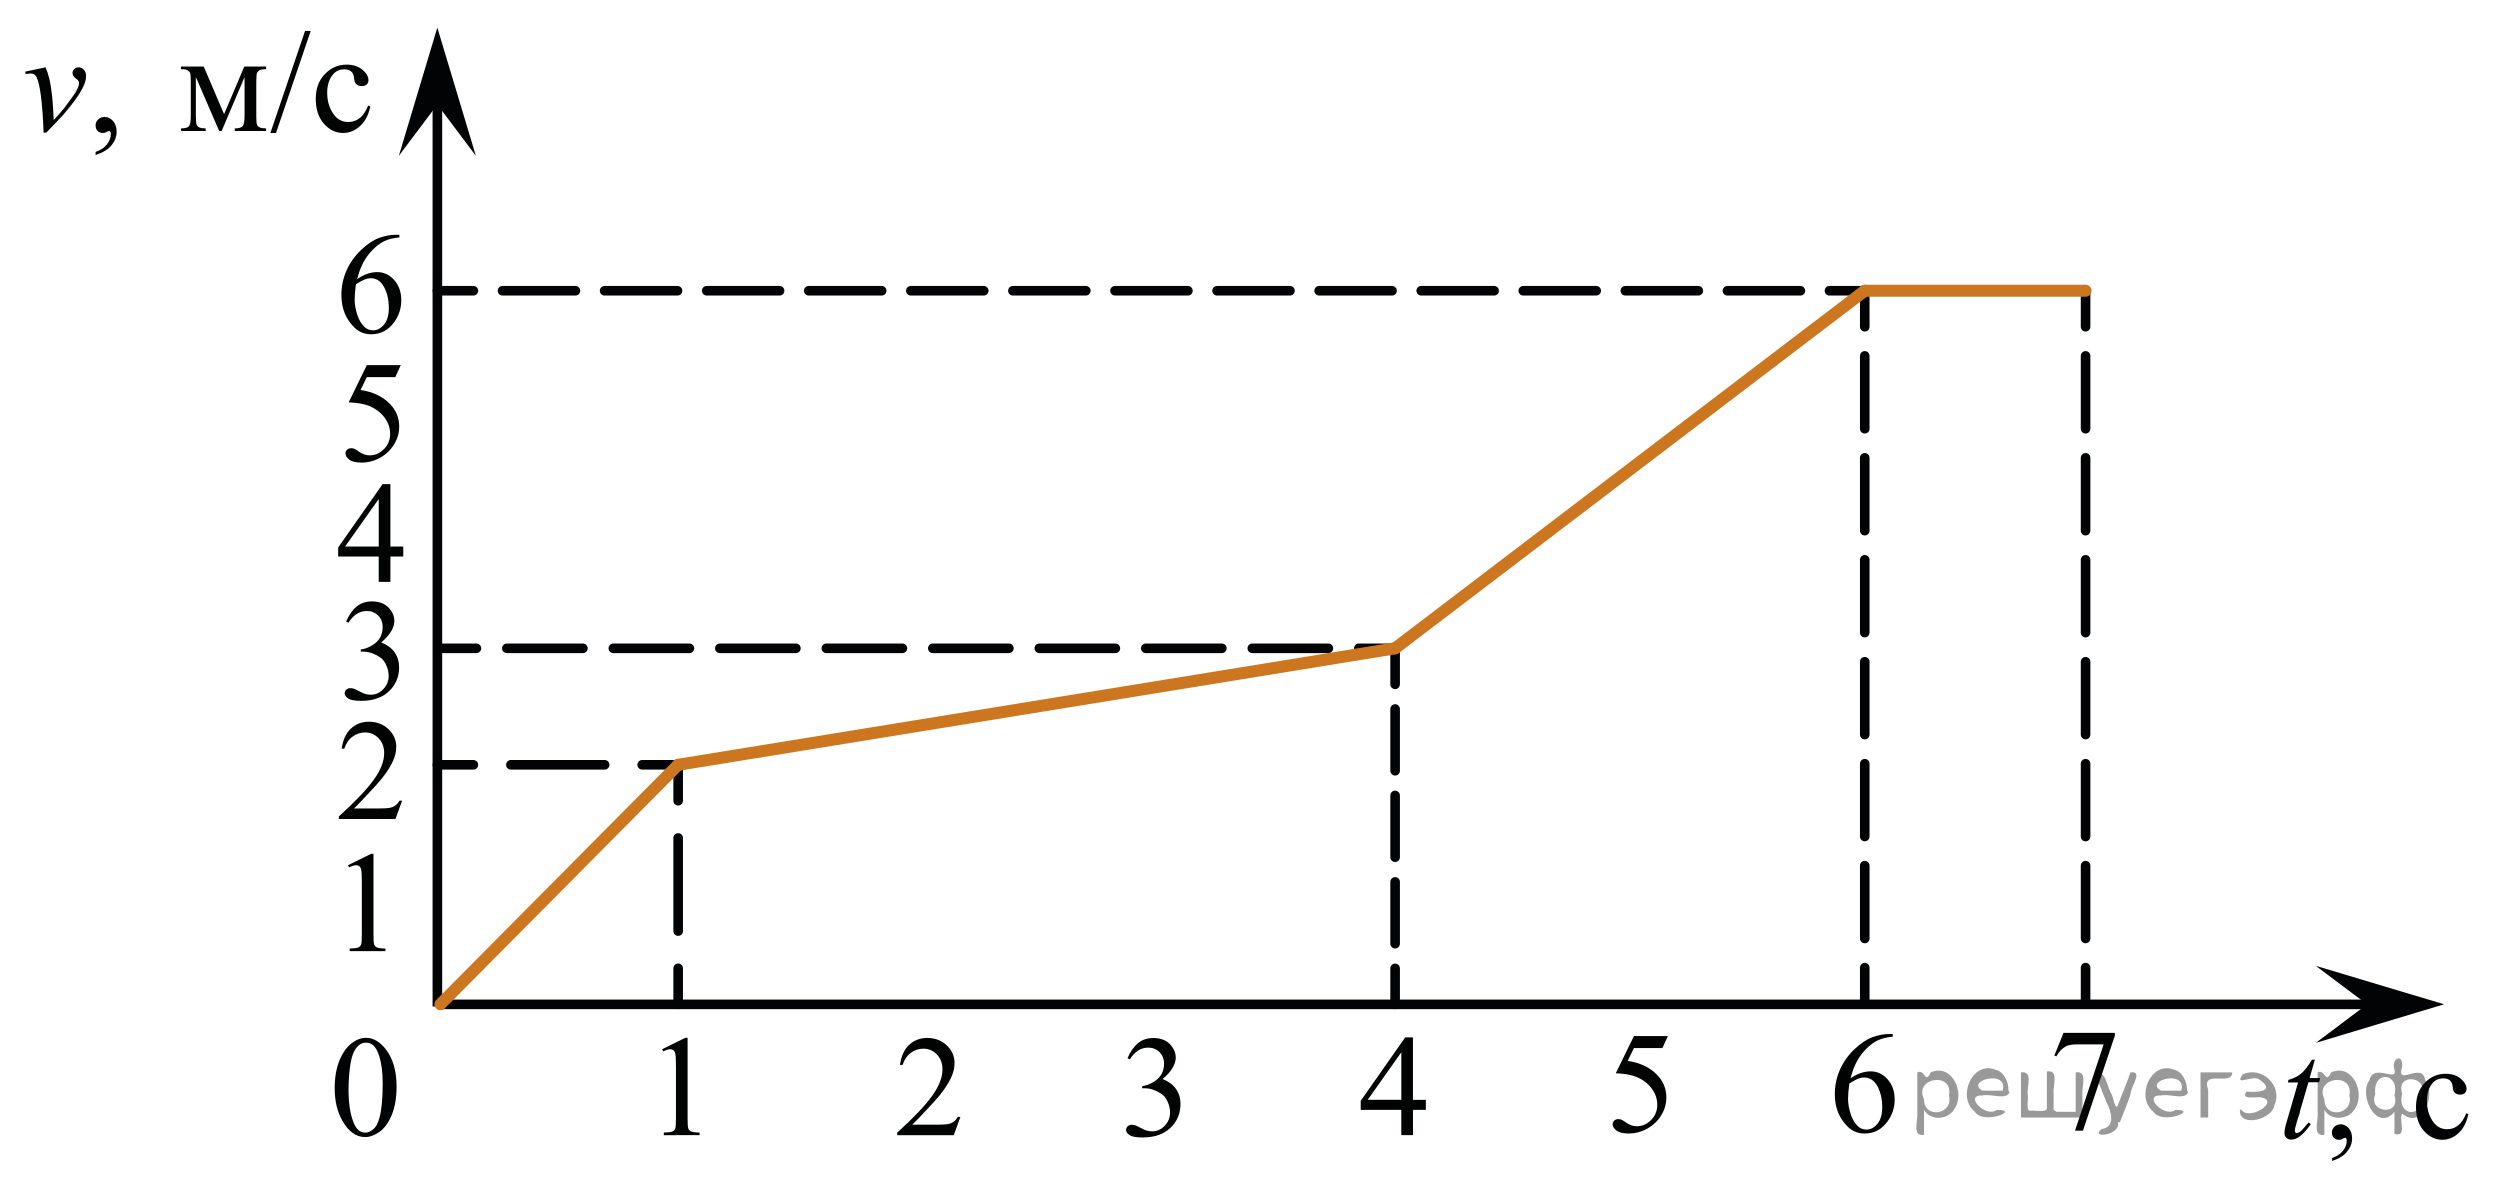 <?xml version="1.0" encoding="utf-8"?>
<!-- Generator: Adobe Illustrator 27.2.0, SVG Export Plug-In . SVG Version: 6.00 Build 0)  -->
<svg version="1.1" id="Слой_1" xmlns="http://www.w3.org/2000/svg" xmlns:xlink="http://www.w3.org/1999/xlink" x="0px" y="0px"
	 width="260.393px" height="123.778px" viewBox="0 0 260.393 123.778" enable-background="new 0 0 260.393 123.778"
	 xml:space="preserve">
<g>
	<g>
		<g>
			<g>
				<g>
					<g>
						<g>
							<g>
								<g>
									<g>
										<g>
											<g>
												<g>
													<g>
														<g>
															<g>
																<g>
																	<g>
																		<g>
																			<g>
																				<g>
																					<g>
																						<g>
																							<g>
																								<defs>
																									<rect id="SVGID_1_" x="32.06" y="104.6" width="12.303" height="17.771"/>
																								</defs>
																								<clipPath id="SVGID_00000082327748272798577380000009612965605097083526_">
																									<use xlink:href="#SVGID_1_"  overflow="visible"/>
																								</clipPath>
																								<g clip-path="url(#SVGID_00000082327748272798577380000009612965605097083526_)">
																									<path fill="#020304" d="M34.86,113.344c0-1.145,0.173-2.113,0.516-2.938
																										c0.346-0.814,0.799-1.439,1.367-1.83c0.438-0.314,0.896-0.48,1.363-0.48c0.766,0,1.449,0.396,2.057,1.168
																										c0.762,0.963,1.143,2.271,1.143,3.918c0,1.148-0.168,2.146-0.5,2.939
																										c-0.332,0.813-0.758,1.395-1.272,1.768c-0.517,0.354-1.015,0.545-1.493,0.545
																										c-0.947,0-1.736-0.563-2.371-1.688C35.128,115.808,34.86,114.675,34.86,113.344z M36.302,113.522
																										c0,1.369,0.17,2.49,0.508,3.355c0.278,0.729,0.69,1.096,1.25,1.096c0.265,0,0.537-0.119,0.815-0.354
																										c0.283-0.229,0.5-0.633,0.646-1.188c0.228-0.844,0.34-2.023,0.34-3.563c0-1.146-0.117-2.082-0.354-2.844
																										c-0.177-0.563-0.401-0.971-0.685-1.195c-0.201-0.15-0.44-0.23-0.729-0.23
																										c-0.334,0-0.629,0.146-0.893,0.438c-0.354,0.396-0.592,1.043-0.721,1.916
																										C36.364,111.82,36.302,112.68,36.302,113.522z"/>
																								</g>
																							</g>
																						</g>
																					</g>
																				</g>
																			</g>
																		</g>
																	</g>
																</g>
															</g>
														</g>
													</g>
												</g>
											</g>
										</g>
									</g>
								</g>
							</g>
						</g>
					</g>
				</g>
			</g>
		</g>
	</g>
</g>
<path fill="none" stroke="#CC761F" stroke-width="1.25" stroke-linecap="round" stroke-linejoin="round" stroke-miterlimit="10" d="
	M99.463,104.704"/>
<line fill="none" stroke="#020304" stroke-miterlimit="10" x1="45.873" y1="104.612" x2="247.884" y2="104.612"/>
<path fill="none" stroke="#ADAAAA" stroke-width="0.75" stroke-miterlimit="10" d="M45.554,104.704"/>
<path fill="none" stroke="#ADAAAA" stroke-width="0.75" stroke-miterlimit="10" d="M190.888,122.677"/>
<path fill="none" stroke="#ADAAAA" stroke-width="0.75" stroke-miterlimit="10" d="M47.304,122.677"/>
<polygon fill="#020304" points="45.552,10.89 41.541,16.236 45.55,2.874 49.567,16.235 "/>
<line fill="none" stroke="#020304" stroke-miterlimit="10" x1="45.556" y1="104.832" x2="45.556" y2="6.484"/>
<path fill="none" stroke="#CC761F" stroke-width="1.25" stroke-linecap="round" stroke-linejoin="round" stroke-miterlimit="10" d="
	M106.923,86.665"/>
<polygon fill="#020304" points="246.549,104.608 241.199,100.597 254.569,104.603 241.205,108.624 "/>
<g>
	<g>
		<g>
			<g>
				<g>
					<g>
						<g>
							<g>
								<g>
									<g>
										<g>
											<g>
												<g>
													<g>
														<g>
															<g>
																<g>
																	<g>
																		<g>
																			<g>
																				<g>
																					<g>
																						<g>
																							<g>
																								<g>
																									<defs>
																										
																											<rect id="SVGID_00000000213591694309004610000000951348979950068146_" x="235.375" y="106.671" width="25.018" height="17.107"/>
																									</defs>
																									<clipPath id="SVGID_00000043457255583126578350000006629221171416387475_">
																										<use xlink:href="#SVGID_00000000213591694309004610000000951348979950068146_"  overflow="visible"/>
																									</clipPath>
																									<g clip-path="url(#SVGID_00000043457255583126578350000006629221171416387475_)">
																										<path fill="#020304" d="M242.902,120.925v-0.313c0.479-0.16,0.854-0.41,1.133-0.746
																											c0.271-0.336,0.396-0.688,0.396-1.063c0-0.101-0.021-0.166-0.063-0.229
																											c-0.031-0.043-0.064-0.063-0.105-0.063c-0.059,0-0.164,0.047-0.338,0.146
																											c-0.086,0.041-0.184,0.063-0.27,0.063c-0.23,0-0.416-0.063-0.563-0.207
																											c-0.145-0.137-0.207-0.323-0.207-0.563c0-0.229,0.102-0.438,0.271-0.604
																											c0.182-0.162,0.396-0.241,0.646-0.241c0.313,0,0.59,0.14,0.832,0.398
																											c0.236,0.271,0.354,0.631,0.354,1.078c0,0.479-0.17,0.938-0.512,1.354
																											C244.168,120.353,243.639,120.68,242.902,120.925z"/>
																									</g>
																								</g>
																							</g>
																						</g>
																					</g>
																				</g>
																			</g>
																		</g>
																	</g>
																</g>
															</g>
														</g>
													</g>
												</g>
											</g>
										</g>
									</g>
								</g>
							</g>
						</g>
					</g>
				</g>
			</g>
		</g>
		<g>
			<g>
				<g>
					<g>
						<g>
							<g>
								<g>
									<g>
										<g>
											<g>
												<g>
													<g>
														<g>
															<g>
																<g>
																	<g>
																		<g>
																			<g>
																				<g>
																					<g>
																						<g>
																							<g>
																								<g>
																									<defs>
																										
																											<rect id="SVGID_00000122687550681830803790000002810095845103127474_" x="235.375" y="106.671" width="25.018" height="17.107"/>
																									</defs>
																									<clipPath id="SVGID_00000052096712443959052520000014435104151066298760_">
																										<use xlink:href="#SVGID_00000122687550681830803790000002810095845103127474_"  overflow="visible"/>
																									</clipPath>
																									<g clip-path="url(#SVGID_00000052096712443959052520000014435104151066298760_)">
																										<path fill="#020304" d="M257.094,116.052c-0.18,0.854-0.521,1.51-1.025,1.977
																											c-0.508,0.459-1.064,0.688-1.688,0.688c-0.73,0-1.367-0.313-1.924-0.938
																											c-0.547-0.615-0.814-1.438-0.814-2.502c0-1.021,0.314-1.853,0.904-2.479
																											c0.604-0.643,1.332-0.957,2.188-0.957c0.645,0,1.158,0.17,1.564,0.51
																											c0.406,0.346,0.609,0.688,0.609,1.059c0,0.184-0.064,0.316-0.176,0.438
																											c-0.113,0.104-0.27,0.166-0.479,0.166c-0.279,0-0.488-0.088-0.635-0.271
																											c-0.08-0.104-0.139-0.287-0.154-0.563c-0.02-0.278-0.123-0.49-0.285-0.646
																											c-0.166-0.146-0.395-0.213-0.688-0.213c-0.475,0-0.854,0.176-1.146,0.521
																											c-0.381,0.463-0.564,1.063-0.564,1.832c0,0.771,0.188,1.453,0.563,2.047
																											c0.379,0.596,0.896,0.896,1.537,0.896c0.461,0,0.877-0.156,1.24-0.479
																											c0.264-0.219,0.516-0.604,0.762-1.188L257.094,116.052z"/>
																									</g>
																								</g>
																							</g>
																						</g>
																					</g>
																				</g>
																			</g>
																		</g>
																	</g>
																</g>
															</g>
														</g>
													</g>
												</g>
											</g>
										</g>
									</g>
								</g>
							</g>
						</g>
					</g>
				</g>
			</g>
		</g>
		<g>
			<g>
				<g>
					<g>
						<g>
							<g>
								<g>
									<g>
										<g>
											<g>
												<g>
													<g>
														<g>
															<g>
																<g>
																	<g>
																		<g>
																			<g>
																				<g>
																					<g>
																						<g>
																							<g>
																								<g>
																									<defs>
																										
																											<rect id="SVGID_00000005232368784122541180000007465854703476375686_" x="235.375" y="106.671" width="25.018" height="17.107"/>
																									</defs>
																									<clipPath id="SVGID_00000051348719471296820210000007117161064768475555_">
																										<use xlink:href="#SVGID_00000005232368784122541180000007465854703476375686_"  overflow="visible"/>
																									</clipPath>
																									<g clip-path="url(#SVGID_00000051348719471296820210000007117161064768475555_)">
																										<path fill="#020304" d="M241.117,110.362l-0.557,1.924h1.104l-0.119,0.439h-1.105l-1.219,4.178
																											c-0.137,0.438-0.197,0.729-0.197,0.863c0,0.08,0.021,0.146,0.064,0.188
																											c0.029,0.055,0.082,0.063,0.135,0.063c0.119,0,0.271-0.082,0.475-0.248
																											c0.107-0.094,0.359-0.385,0.756-0.86l0.229,0.184c-0.438,0.631-0.85,1.07-1.229,1.336
																											c-0.268,0.176-0.521,0.271-0.803,0.271c-0.203,0-0.379-0.063-0.51-0.188
																											c-0.137-0.136-0.197-0.298-0.197-0.5c0-0.254,0.072-0.646,0.23-1.166l1.188-4.099h-1.066l0.066-0.271
																											c0.521-0.146,0.943-0.354,1.297-0.637c0.348-0.273,0.729-0.771,1.146-1.467h0.313v-0.01H241.117
																											L241.117,110.362L241.117,110.362z"/>
																									</g>
																								</g>
																							</g>
																						</g>
																					</g>
																				</g>
																			</g>
																		</g>
																	</g>
																</g>
															</g>
														</g>
													</g>
												</g>
											</g>
										</g>
									</g>
								</g>
							</g>
						</g>
					</g>
				</g>
			</g>
		</g>
	</g>
</g>
<g>
	<g>
		<g>
			<defs>
				<rect id="SVGID_00000147934956557004558150000009366387480077965216_" y="0.041" width="42.413" height="19.07"/>
			</defs>
			<clipPath id="SVGID_00000137098324809343689780000002972810453546545072_">
				<use xlink:href="#SVGID_00000147934956557004558150000009366387480077965216_"  overflow="visible"/>
			</clipPath>
		</g>
	</g>
	<g>
		<g>
			<defs>
				<rect id="SVGID_00000028319296279088943410000002038091255494694571_" x="0.026" width="42.47" height="19.111"/>
			</defs>
			<clipPath id="SVGID_00000173853696006027909980000015075870870217119394_">
				<use xlink:href="#SVGID_00000028319296279088943410000002038091255494694571_"  overflow="visible"/>
			</clipPath>
			<g clip-path="url(#SVGID_00000173853696006027909980000015075870870217119394_)">
				<path fill="#010202" d="M9.957,16.146v-0.323c0.505-0.166,0.896-0.424,1.174-0.773c0.276-0.35,0.415-0.72,0.415-1.11
					c0-0.094-0.021-0.172-0.065-0.235c-0.035-0.044-0.069-0.065-0.104-0.065c-0.054,0-0.172,0.049-0.354,0.146
					c-0.088,0.044-0.181,0.065-0.279,0.065c-0.24,0-0.432-0.07-0.574-0.212s-0.213-0.338-0.213-0.587
					c0-0.239,0.092-0.444,0.275-0.616c0.185-0.171,0.409-0.256,0.674-0.256c0.323,0,0.611,0.141,0.864,0.421
					c0.253,0.281,0.379,0.654,0.379,1.118c0,0.504-0.175,0.972-0.525,1.404C11.272,15.555,10.717,15.896,9.957,16.146z"/>
			</g>
		</g>
		<g>
			<defs>
				<rect id="SVGID_00000007417401192688761760000015252157291853972640_" x="0.026" width="42.47" height="19.111"/>
			</defs>
			<clipPath id="SVGID_00000124876294629929076150000002048505617011187354_">
				<use xlink:href="#SVGID_00000007417401192688761760000015252157291853972640_"  overflow="visible"/>
			</clipPath>
			<g clip-path="url(#SVGID_00000124876294629929076150000002048505617011187354_)">
				<path fill="#010202" d="M23.34,11.893l2.104-4.964h2.273v0.278c-0.333,0-0.556,0.033-0.666,0.1
					c-0.11,0.065-0.197,0.147-0.261,0.245s-0.096,0.416-0.096,0.953v3.563c0,0.465,0.023,0.764,0.07,0.898
					c0.046,0.134,0.142,0.235,0.286,0.304s0.367,0.103,0.666,0.103v0.271h-3.26v-0.271c0.402,0,0.672-0.074,0.81-0.224
					c0.138-0.148,0.206-0.509,0.206-1.081v-4.04l-2.384,5.616H22.83l-2.429-5.616v4.04c0,0.465,0.025,0.764,0.074,0.898
					s0.145,0.235,0.287,0.304c0.142,0.068,0.362,0.103,0.662,0.103v0.271h-2.575v-0.271c0.437,0,0.716-0.079,0.839-0.238
					c0.122-0.158,0.184-0.514,0.184-1.066V8.505c0-0.522-0.027-0.832-0.081-0.928c-0.054-0.095-0.138-0.181-0.25-0.256
					c-0.113-0.076-0.344-0.114-0.691-0.114V6.929h2.369L23.34,11.893z"/>
				<path fill="#010202" d="M32.363,3.219L28.75,13.85h-0.588l3.612-10.631C31.774,3.219,32.363,3.219,32.363,3.219z"/>
				<path fill="#010202" d="M38.567,11.093c-0.181,0.885-0.537,1.565-1.066,2.042c-0.53,0.477-1.116,0.715-1.759,0.715
					c-0.766,0-1.433-0.319-2.001-0.96c-0.569-0.641-0.854-1.506-0.854-2.596c0-1.056,0.315-1.914,0.946-2.573
					c0.63-0.66,1.387-0.99,2.27-0.99c0.662,0,1.207,0.175,1.634,0.524s0.641,0.713,0.641,1.089c0,0.186-0.061,0.336-0.181,0.451
					c-0.12,0.114-0.288,0.172-0.504,0.172c-0.29,0-0.508-0.093-0.655-0.278c-0.083-0.103-0.139-0.298-0.165-0.587
					c-0.027-0.288-0.127-0.508-0.299-0.66c-0.171-0.146-0.409-0.22-0.713-0.22c-0.491,0-0.886,0.181-1.186,0.543
					c-0.396,0.479-0.596,1.112-0.596,1.898c0,0.802,0.197,1.51,0.593,2.123c0.395,0.613,0.928,0.92,1.601,0.92
					c0.48,0,0.912-0.163,1.295-0.491c0.27-0.225,0.532-0.633,0.787-1.225L38.567,11.093z"/>
			</g>
		</g>
		<g>
			<defs>
				<rect id="SVGID_00000071533798214359417260000000760337659354159498_" x="0.026" width="42.47" height="19.111"/>
			</defs>
			<clipPath id="SVGID_00000114776075614975035440000002404250216810079629_">
				<use xlink:href="#SVGID_00000071533798214359417260000000760337659354159498_"  overflow="visible"/>
			</clipPath>
			<g clip-path="url(#SVGID_00000114776075614975035440000002404250216810079629_)">
				<path fill="#010202" d="M2.622,7.464l2.126-0.455C4.9,7.371,5.022,7.74,5.116,8.116c0.133,0.553,0.24,1.208,0.323,1.965
					c0.04,0.382,0.094,1.188,0.162,2.42c0.613-0.675,0.979-1.093,1.097-1.254c0.647-0.875,1.021-1.388,1.118-1.54
					c0.162-0.259,0.275-0.486,0.339-0.682c0.054-0.146,0.081-0.286,0.081-0.418c0-0.127-0.114-0.273-0.343-0.439
					C7.666,8.002,7.552,7.815,7.552,7.61c0-0.156,0.063-0.296,0.188-0.418s0.273-0.184,0.445-0.184c0.206,0,0.388,0.085,0.545,0.253
					c0.156,0.17,0.235,0.379,0.235,0.628c0,0.25-0.04,0.489-0.118,0.719C8.719,8.98,8.482,9.433,8.133,9.968
					c-0.348,0.535-0.91,1.253-1.685,2.152c-0.099,0.112-0.643,0.679-1.634,1.7H4.542c-0.117-3.094-0.363-5.024-0.735-5.792
					C3.684,7.779,3.48,7.654,3.195,7.654c-0.122,0-0.297,0.022-0.522,0.066L2.622,7.464z"/>
			</g>
		</g>
	</g>
</g>
<g>
	<g>
		
			<line fill="none" stroke="#020304" stroke-linecap="round" stroke-linejoin="round" x1="45.554" y1="30.284" x2="49.304" y2="30.284"/>
		
			<line fill="none" stroke="#020304" stroke-linecap="round" stroke-linejoin="round" stroke-dasharray="7.594,3.038" x1="52.342" y1="30.284" x2="189.032" y2="30.284"/>
		
			<line fill="none" stroke="#020304" stroke-linecap="round" stroke-linejoin="round" x1="190.551" y1="30.284" x2="194.301" y2="30.284"/>
	</g>
</g>
<g>
	<g>
		
			<line fill="none" stroke="#020304" stroke-linecap="round" stroke-linejoin="round" x1="45.554" y1="79.659" x2="49.304" y2="79.659"/>
		
			<line fill="none" stroke="#020304" stroke-linecap="round" stroke-linejoin="round" stroke-dasharray="9.767,3.907" x1="53.211" y1="79.659" x2="64.932" y2="79.659"/>
		
			<line fill="none" stroke="#020304" stroke-linecap="round" stroke-linejoin="round" x1="66.885" y1="79.659" x2="70.635" y2="79.659"/>
	</g>
</g>
<g>
	<g>
		
			<line fill="none" stroke="#020304" stroke-linecap="round" stroke-linejoin="round" x1="70.635" y1="104.606" x2="70.635" y2="100.856"/>
		
			<line fill="none" stroke="#020304" stroke-linecap="round" stroke-linejoin="round" stroke-dasharray="9.696,3.878" x1="70.635" y1="96.978" x2="70.635" y2="85.341"/>
		
			<line fill="none" stroke="#020304" stroke-linecap="round" stroke-linejoin="round" x1="70.635" y1="83.403" x2="70.635" y2="79.653"/>
	</g>
</g>
<g>
	<g>
		
			<line fill="none" stroke="#020304" stroke-linecap="round" stroke-linejoin="round" x1="145.311" y1="104.612" x2="145.311" y2="100.862"/>
		
			<line fill="none" stroke="#020304" stroke-linecap="round" stroke-linejoin="round" stroke-dasharray="6.432,2.573" x1="145.311" y1="98.29" x2="145.311" y2="72.562"/>
		
			<line fill="none" stroke="#020304" stroke-linecap="round" stroke-linejoin="round" x1="145.311" y1="71.276" x2="145.311" y2="67.526"/>
	</g>
</g>
<g>
	<g>
		
			<line fill="none" stroke="#020304" stroke-linecap="round" stroke-linejoin="round" x1="194.227" y1="104.534" x2="194.227" y2="100.784"/>
		
			<line fill="none" stroke="#020304" stroke-linecap="round" stroke-linejoin="round" stroke-dasharray="7.585,3.034" x1="194.227" y1="97.749" x2="194.227" y2="35.55"/>
		
			<line fill="none" stroke="#020304" stroke-linecap="round" stroke-linejoin="round" x1="194.227" y1="34.033" x2="194.227" y2="30.284"/>
	</g>
</g>
<line fill="none" stroke="#CC761F" stroke-width="1.25" stroke-linecap="round" stroke-linejoin="round" stroke-miterlimit="10" x1="45.873" y1="104.6" x2="70.635" y2="79.659"/>
<g>
	<g>
		<g>
			<g>
				<g>
					<g>
						<g>
							<g>
								<g>
									<g>
										<defs>
											
												<rect id="SVGID_00000079460385221509123730000002973301260707822502_" x="138.971" y="104.534" width="12.33" height="16.438"/>
										</defs>
										<clipPath id="SVGID_00000026147895253852058440000012879874944885573812_">
											<use xlink:href="#SVGID_00000079460385221509123730000002973301260707822502_"  overflow="visible"/>
										</clipPath>
										<g clip-path="url(#SVGID_00000026147895253852058440000012879874944885573812_)">
											<path fill="#010202" d="M148.512,114.555v1.043h-1.34v2.637h-1.217v-2.637h-4.227v-0.939l4.629-6.604h0.813v6.504
												L148.512,114.555L148.512,114.555z M145.957,114.555v-4.953l-3.502,4.953H145.957z"/>
										</g>
									</g>
								</g>
							</g>
						</g>
					</g>
				</g>
			</g>
		</g>
	</g>
</g>
<g>
	<g>
		<g>
			<g>
				<g>
					<g>
						<g>
							<g>
								<g>
									<g>
										<g>
											<defs>
												
													<rect id="SVGID_00000039127410068020491540000000472052698542596508_" x="90.612" y="104.602" width="12.33" height="16.37"/>
											</defs>
											<clipPath id="SVGID_00000181806183701504346880000014545701709959781264_">
												<use xlink:href="#SVGID_00000039127410068020491540000000472052698542596508_"  overflow="visible"/>
											</clipPath>
											<g clip-path="url(#SVGID_00000181806183701504346880000014545701709959781264_)">
												<path fill="#010202" d="M100.034,116.334l-0.695,1.908H93.45v-0.271c1.73-1.571,2.949-2.854,3.656-3.854
													c0.707-0.992,1.059-1.904,1.059-2.729c0-0.633-0.189-1.146-0.58-1.557c-0.389-0.403-0.852-0.605-1.391-0.605
													c-0.49,0-0.932,0.146-1.32,0.434c-0.391,0.282-0.68,0.702-0.863,1.258H93.74c0.123-0.902,0.439-1.604,0.945-2.08
													c0.508-0.481,1.143-0.729,1.898-0.729c0.813,0,1.486,0.265,2.027,0.772c0.543,0.521,0.813,1.133,0.813,1.832
													c0,0.505-0.115,1.011-0.354,1.514c-0.363,0.791-0.951,1.629-1.766,2.516c-1.225,1.328-1.984,2.133-2.289,2.401h2.604
													c0.529,0,0.9-0.021,1.113-0.063c0.215-0.036,0.406-0.116,0.578-0.234c0.172-0.117,0.322-0.287,0.449-0.511
													L100.034,116.334L100.034,116.334z"/>
											</g>
										</g>
									</g>
								</g>
							</g>
						</g>
					</g>
				</g>
			</g>
		</g>
	</g>
</g>
<g>
	<g>
		<g>
			<g>
				<g>
					<g>
						<g>
							<g>
								<g>
									<g>
										<defs>
											
												<rect id="SVGID_00000069395909981265651010000007202161957157762712_" x="66.374" y="104.6" width="9.521" height="16.373"/>
										</defs>
										<clipPath id="SVGID_00000055671198198270406440000011260965666051332001_">
											<use xlink:href="#SVGID_00000069395909981265651010000007202161957157762712_"  overflow="visible"/>
										</clipPath>
										<g clip-path="url(#SVGID_00000055671198198270406440000011260965666051332001_)">
											<path fill="#010202" d="M68.972,109.279l2.404-1.184h0.242v8.395c0,0.559,0.021,0.9,0.068,1.041
												c0.047,0.137,0.143,0.238,0.289,0.313c0.146,0.07,0.438,0.111,0.891,0.121v0.271H69.14v-0.271
												c0.469-0.01,0.771-0.049,0.9-0.117c0.143-0.07,0.232-0.166,0.285-0.285c0.055-0.119,0.08-0.479,0.08-1.068v-5.363
												c0-0.729-0.021-1.188-0.072-1.396c-0.031-0.152-0.098-0.271-0.189-0.344c-0.09-0.074-0.195-0.109-0.322-0.109
												c-0.182,0-0.434,0.076-0.752,0.229L68.972,109.279z"/>
										</g>
									</g>
								</g>
							</g>
						</g>
					</g>
				</g>
			</g>
		</g>
	</g>
</g>
<g>
	<g>
		<defs>
			<rect id="SVGID_00000013150622646166798040000004279258106925290400_" x="114.612" y="104.602" width="12.33" height="17.81"/>
		</defs>
		<clipPath id="SVGID_00000165952657990232206670000001394016814393522874_">
			<use xlink:href="#SVGID_00000013150622646166798040000004279258106925290400_"  overflow="visible"/>
		</clipPath>
		<g clip-path="url(#SVGID_00000165952657990232206670000001394016814393522874_)">
			<g enable-background="new    ">
				<path fill="#010202" d="M117.438,110.222c0.284-0.673,0.644-1.191,1.078-1.557s0.976-0.548,1.622-0.548
					c0.8,0,1.413,0.26,1.84,0.779c0.324,0.388,0.486,0.803,0.486,1.244c0,0.726-0.457,1.477-1.369,2.251
					c0.613,0.241,1.076,0.584,1.391,1.03s0.471,0.972,0.471,1.575c0,0.863-0.274,1.611-0.824,2.244
					c-0.716,0.824-1.754,1.236-3.112,1.236c-0.672,0-1.13-0.084-1.372-0.25c-0.243-0.167-0.364-0.346-0.364-0.537
					c0-0.143,0.058-0.268,0.173-0.376c0.115-0.107,0.254-0.161,0.416-0.161c0.122,0,0.248,0.02,0.375,0.059
					c0.084,0.024,0.272,0.114,0.566,0.269c0.295,0.154,0.498,0.246,0.611,0.275c0.182,0.055,0.375,0.081,0.581,0.081
					c0.5,0,0.936-0.193,1.306-0.581c0.371-0.388,0.556-0.846,0.556-1.376c0-0.388-0.085-0.766-0.257-1.133
					c-0.128-0.275-0.268-0.483-0.42-0.626c-0.211-0.196-0.5-0.374-0.868-0.533s-0.743-0.239-1.126-0.239h-0.235v-0.221
					c0.388-0.049,0.776-0.188,1.166-0.42c0.39-0.23,0.673-0.508,0.851-0.831c0.176-0.324,0.264-0.68,0.264-1.067
					c0-0.505-0.158-0.913-0.475-1.225s-0.709-0.468-1.18-0.468c-0.762,0-1.396,0.407-1.906,1.222L117.438,110.222z"/>
			</g>
		</g>
	</g>
</g>
<g>
	<g>
		<defs>
			<rect id="SVGID_00000097478077043280233100000001578024922240636330_" x="112.958" y="87.734" width="28.934" height="34.194"/>
		</defs>
		<clipPath id="SVGID_00000089537555092156383730000014100561418498868872_">
			<use xlink:href="#SVGID_00000097478077043280233100000001578024922240636330_"  overflow="visible"/>
		</clipPath>
	</g>
</g>
<g>
	<g>
		<defs>
			
				<rect id="SVGID_00000031894940929205647520000006300898745548732807_" x="165.204" y="104.194" width="12.194" height="17.809"/>
		</defs>
		<clipPath id="SVGID_00000035531346220403883470000010097981542450581685_">
			<use xlink:href="#SVGID_00000031894940929205647520000006300898745548732807_"  overflow="visible"/>
		</clipPath>
		<g clip-path="url(#SVGID_00000035531346220403883470000010097981542450581685_)">
			<path fill="#010202" d="M173.721,107.91l-0.567,1.251h-2.969l-0.647,1.339c1.285,0.191,2.304,0.675,3.056,1.45
				c0.646,0.667,0.968,1.451,0.968,2.354c0,0.524-0.105,1.011-0.316,1.457s-0.477,0.826-0.797,1.141
				c-0.32,0.313-0.677,0.566-1.069,0.758c-0.558,0.27-1.131,0.404-1.718,0.404c-0.592,0-1.022-0.102-1.291-0.306
				c-0.27-0.203-0.404-0.428-0.404-0.673c0-0.138,0.056-0.259,0.168-0.364c0.111-0.105,0.252-0.158,0.422-0.158
				c0.126,0,0.236,0.02,0.331,0.059s0.256,0.14,0.483,0.302c0.364,0.255,0.732,0.383,1.106,0.383c0.567,0,1.066-0.217,1.495-0.651
				c0.43-0.434,0.645-0.963,0.645-1.586c0-0.604-0.192-1.166-0.575-1.688c-0.384-0.522-0.912-0.926-1.586-1.21
				c-0.529-0.221-1.25-0.349-2.161-0.383l1.892-3.878h3.534V107.91z"/>
		</g>
	</g>
</g>
<g>
	<g>
		<defs>
			
				<rect id="SVGID_00000132060727333065297140000012181292360277777046_" x="188.205" y="104.194" width="12.191" height="17.809"/>
		</defs>
		<clipPath id="SVGID_00000078725102553326610940000003556030662622006176_">
			<use xlink:href="#SVGID_00000132060727333065297140000012181292360277777046_"  overflow="visible"/>
		</clipPath>
		<g clip-path="url(#SVGID_00000078725102553326610940000003556030662622006176_)">
			<path fill="#010202" d="M197.146,107.704v0.272c-0.64,0.063-1.163,0.192-1.567,0.387c-0.405,0.193-0.806,0.489-1.201,0.887
				s-0.723,0.84-0.982,1.328s-0.477,1.068-0.651,1.74c0.699-0.486,1.399-0.729,2.104-0.729c0.674,0,1.259,0.274,1.753,0.824
				c0.495,0.549,0.742,1.256,0.742,2.119c0,0.834-0.249,1.594-0.749,2.281c-0.602,0.834-1.397,1.251-2.387,1.251
				c-0.675,0-1.247-0.226-1.718-0.678c-0.921-0.878-1.382-2.016-1.382-3.414c0-0.893,0.177-1.741,0.531-2.546
				s0.859-1.519,1.517-2.142s1.287-1.042,1.889-1.258s1.161-0.324,1.681-0.324h0.42V107.704z M192.62,112.856
				c-0.088,0.662-0.132,1.197-0.132,1.604c0,0.472,0.087,0.982,0.259,1.534c0.172,0.553,0.428,0.99,0.768,1.313
				c0.247,0.231,0.548,0.347,0.902,0.347c0.422,0,0.799-0.201,1.132-0.604c0.332-0.402,0.498-0.977,0.498-1.722
				c0-0.839-0.165-1.565-0.495-2.179c-0.329-0.613-0.798-0.92-1.404-0.92c-0.184,0-0.382,0.04-0.593,0.118
				S193.032,112.596,192.62,112.856z"/>
		</g>
	</g>
</g>
<g>
	<g>
		<g>
			<g>
				<g>
					<g>
						<g>
							<g>
								<g>
									<g>
										<defs>
											
												<rect id="SVGID_00000062907198337028225350000003908508983967378318_" x="32.462" y="46.904" width="12.33" height="16.438"/>
										</defs>
										<clipPath id="SVGID_00000008126064010952614860000012184176928548938934_">
											<use xlink:href="#SVGID_00000062907198337028225350000003908508983967378318_"  overflow="visible"/>
										</clipPath>
										<g clip-path="url(#SVGID_00000008126064010952614860000012184176928548938934_)">
											<path fill="#010202" d="M42.003,56.925v1.043h-1.34v2.637h-1.217v-2.637H35.22v-0.939l4.629-6.604h0.813v6.504
												L42.003,56.925L42.003,56.925z M39.448,56.925v-4.953l-3.502,4.953H39.448z"/>
										</g>
									</g>
								</g>
							</g>
						</g>
					</g>
				</g>
			</g>
		</g>
	</g>
</g>
<g>
	<g>
		<g>
			<g>
				<g>
					<g>
						<g>
							<g>
								<g>
									<g>
										<g>
											<defs>
												
													<rect id="SVGID_00000172438297038475050900000012946356419624819338_" x="32.462" y="71.665" width="12.33" height="16.369"/>
											</defs>
											<clipPath id="SVGID_00000037662318953015641240000010134488777278578577_">
												<use xlink:href="#SVGID_00000172438297038475050900000012946356419624819338_"  overflow="visible"/>
											</clipPath>
											<g clip-path="url(#SVGID_00000037662318953015641240000010134488777278578577_)">
												<path fill="#010202" d="M41.884,83.397l-0.695,1.908H35.3v-0.271c1.73-1.57,2.949-2.854,3.656-3.854
													c0.707-0.992,1.059-1.904,1.059-2.729c0-0.633-0.189-1.146-0.58-1.557c-0.389-0.404-0.852-0.605-1.391-0.605
													c-0.49,0-0.932,0.146-1.32,0.434c-0.391,0.281-0.68,0.701-0.863,1.258H35.59c0.123-0.902,0.439-1.604,0.945-2.08
													c0.508-0.482,1.143-0.73,1.898-0.73c0.813,0,1.486,0.266,2.027,0.773c0.543,0.52,0.813,1.133,0.813,1.832
													c0,0.504-0.115,1.01-0.354,1.514c-0.363,0.791-0.951,1.629-1.766,2.516c-1.225,1.328-1.984,2.133-2.289,2.4h2.604
													c0.529,0,0.9-0.021,1.113-0.063c0.215-0.037,0.406-0.117,0.578-0.234s0.322-0.287,0.449-0.512L41.884,83.397
													L41.884,83.397z"/>
											</g>
										</g>
									</g>
								</g>
							</g>
						</g>
					</g>
				</g>
			</g>
		</g>
	</g>
</g>
<g>
	<g>
		<g>
			<g>
				<g>
					<g>
						<g>
							<g>
								<g>
									<g>
										<defs>
											
												<rect id="SVGID_00000080186189148293341750000016042355612348511655_" x="33.657" y="85.433" width="9.521" height="16.373"/>
										</defs>
										<clipPath id="SVGID_00000036949261602844097910000007893004512890570929_">
											<use xlink:href="#SVGID_00000080186189148293341750000016042355612348511655_"  overflow="visible"/>
										</clipPath>
										<g clip-path="url(#SVGID_00000036949261602844097910000007893004512890570929_)">
											<path fill="#010202" d="M36.255,90.114l2.404-1.184h0.242v8.395c0,0.559,0.021,0.9,0.068,1.041
												c0.047,0.137,0.143,0.238,0.289,0.313c0.146,0.07,0.438,0.111,0.891,0.121v0.271h-3.727v-0.271
												c0.469-0.01,0.771-0.049,0.9-0.117c0.143-0.07,0.232-0.166,0.285-0.285c0.055-0.119,0.08-0.479,0.08-1.068v-5.363
												c0-0.729-0.021-1.188-0.072-1.396c-0.031-0.152-0.098-0.271-0.189-0.344c-0.09-0.074-0.195-0.109-0.322-0.109
												c-0.182,0-0.434,0.076-0.752,0.229L36.255,90.114z"/>
										</g>
									</g>
								</g>
							</g>
						</g>
					</g>
				</g>
			</g>
		</g>
	</g>
</g>
<g>
	<g>
		<defs>
			<rect id="SVGID_00000099629026887132593930000004470112930868706230_" x="33.224" y="59.123" width="12.33" height="17.81"/>
		</defs>
		<clipPath id="SVGID_00000133509176650978577580000009374176410267142554_">
			<use xlink:href="#SVGID_00000099629026887132593930000004470112930868706230_"  overflow="visible"/>
		</clipPath>
		<g clip-path="url(#SVGID_00000133509176650978577580000009374176410267142554_)">
			<g enable-background="new    ">
				<path fill="#010202" d="M36.05,64.745c0.284-0.673,0.644-1.191,1.078-1.557s0.976-0.548,1.622-0.548
					c0.8,0,1.413,0.26,1.84,0.779c0.324,0.388,0.486,0.803,0.486,1.244c0,0.726-0.457,1.477-1.369,2.251
					c0.613,0.241,1.076,0.584,1.391,1.03s0.471,0.972,0.471,1.575c0,0.863-0.274,1.611-0.824,2.244
					c-0.716,0.824-1.754,1.236-3.112,1.236c-0.672,0-1.13-0.084-1.372-0.25c-0.243-0.167-0.364-0.346-0.364-0.537
					c0-0.143,0.058-0.268,0.173-0.376c0.115-0.107,0.254-0.161,0.416-0.161c0.122,0,0.248,0.02,0.375,0.059
					c0.084,0.024,0.272,0.114,0.566,0.269c0.295,0.154,0.498,0.246,0.611,0.275c0.182,0.055,0.375,0.081,0.581,0.081
					c0.5,0,0.936-0.193,1.306-0.581c0.371-0.388,0.556-0.846,0.556-1.376c0-0.388-0.085-0.766-0.257-1.133
					c-0.128-0.275-0.268-0.483-0.42-0.626c-0.211-0.196-0.5-0.374-0.868-0.533s-0.743-0.239-1.126-0.239h-0.235v-0.221
					c0.388-0.049,0.776-0.188,1.166-0.42c0.39-0.23,0.673-0.508,0.851-0.831c0.176-0.324,0.264-0.68,0.264-1.067
					c0-0.505-0.158-0.913-0.475-1.225s-0.709-0.468-1.18-0.468c-0.762,0-1.396,0.407-1.906,1.222L36.05,64.745z"/>
			</g>
		</g>
	</g>
</g>
<g>
	<g>
		<defs>
			<rect id="SVGID_00000008843678567031761780000000568306407349441213_" x="33.224" y="34.312" width="12.194" height="17.811"/>
		</defs>
		<clipPath id="SVGID_00000018934819259851484020000009520132048315006600_">
			<use xlink:href="#SVGID_00000008843678567031761780000000568306407349441213_"  overflow="visible"/>
		</clipPath>
		<g clip-path="url(#SVGID_00000018934819259851484020000009520132048315006600_)">
			<path fill="#010202" d="M41.74,38.031l-0.567,1.251h-2.969l-0.647,1.339c1.285,0.191,2.304,0.675,3.056,1.45
				c0.646,0.667,0.968,1.451,0.968,2.354c0,0.524-0.105,1.011-0.316,1.457s-0.477,0.826-0.797,1.141
				c-0.32,0.313-0.677,0.566-1.069,0.758c-0.558,0.27-1.131,0.404-1.718,0.404c-0.592,0-1.022-0.102-1.291-0.306
				c-0.27-0.203-0.404-0.428-0.404-0.673c0-0.138,0.056-0.259,0.168-0.364c0.111-0.105,0.252-0.158,0.422-0.158
				c0.126,0,0.236,0.02,0.331,0.059s0.256,0.14,0.483,0.302c0.364,0.255,0.732,0.383,1.106,0.383c0.567,0,1.066-0.217,1.495-0.651
				c0.43-0.434,0.645-0.963,0.645-1.586c0-0.604-0.192-1.166-0.575-1.688c-0.384-0.522-0.912-0.926-1.586-1.21
				c-0.529-0.221-1.25-0.349-2.161-0.383l1.892-3.878h3.534V38.031z"/>
		</g>
	</g>
</g>
<g>
	<g>
		<defs>
			<rect id="SVGID_00000014603623577383563020000015004992841864585106_" x="32.657" y="20.944" width="12.192" height="17.81"/>
		</defs>
		<clipPath id="SVGID_00000082339894942456401590000003214021698022095517_">
			<use xlink:href="#SVGID_00000014603623577383563020000015004992841864585106_"  overflow="visible"/>
		</clipPath>
		<g clip-path="url(#SVGID_00000082339894942456401590000003214021698022095517_)">
			<path fill="#010202" d="M41.598,24.456v0.272c-0.64,0.063-1.163,0.192-1.567,0.387c-0.405,0.193-0.806,0.489-1.201,0.887
				s-0.723,0.84-0.982,1.328s-0.477,1.068-0.651,1.74c0.699-0.486,1.399-0.729,2.104-0.729c0.674,0,1.259,0.274,1.753,0.824
				c0.495,0.549,0.742,1.256,0.742,2.119c0,0.834-0.249,1.594-0.749,2.281c-0.602,0.834-1.397,1.251-2.387,1.251
				c-0.675,0-1.247-0.226-1.718-0.678c-0.921-0.878-1.382-2.016-1.382-3.414c0-0.893,0.177-1.741,0.531-2.546
				s0.859-1.519,1.517-2.142s1.287-1.042,1.889-1.258s1.161-0.324,1.681-0.324h0.42V24.456z M37.072,29.607
				c-0.088,0.662-0.132,1.197-0.132,1.604c0,0.472,0.087,0.982,0.259,1.534c0.172,0.553,0.428,0.99,0.768,1.313
				c0.247,0.231,0.548,0.347,0.902,0.347c0.422,0,0.799-0.201,1.132-0.604c0.332-0.402,0.498-0.977,0.498-1.722
				c0-0.839-0.165-1.565-0.495-2.179c-0.329-0.613-0.798-0.92-1.404-0.92c-0.184,0-0.382,0.04-0.593,0.118
				S37.484,29.346,37.072,29.607z"/>
		</g>
	</g>
</g>
<g>
	<g>
		<g>
			<defs>
				
					<rect id="SVGID_00000095320341275724927410000000610940780215990195_" x="210.979" y="103.834" width="12.495" height="17.753"/>
			</defs>
			<clipPath id="SVGID_00000176734241986419346010000016615502113519774339_">
				<use xlink:href="#SVGID_00000095320341275724927410000000610940780215990195_"  overflow="visible"/>
			</clipPath>
		</g>
	</g>
	<g>
		<g>
			<defs>
				
					<rect id="SVGID_00000006668667576810222060000004435308202850896001_" x="211.146" y="103.861" width="12.329" height="17.809"/>
			</defs>
			<clipPath id="SVGID_00000044159274176145774810000015182620000059334556_">
				<use xlink:href="#SVGID_00000006668667576810222060000004435308202850896001_"  overflow="visible"/>
			</clipPath>
			<g clip-path="url(#SVGID_00000044159274176145774810000015182620000059334556_)">
				<path fill="#010202" d="M214.931,107.582h5.35v0.279l-3.326,9.904h-0.824l2.98-8.984h-2.744c-0.555,0-0.949,0.066-1.186,0.198
					c-0.412,0.226-0.743,0.574-0.993,1.045l-0.213-0.081L214.931,107.582z"/>
			</g>
		</g>
	</g>
</g>
<g>
	<g>
		
			<line fill="none" stroke="#020304" stroke-linecap="round" stroke-linejoin="round" x1="45.873" y1="67.526" x2="49.623" y2="67.526"/>
		
			<line fill="none" stroke="#020304" stroke-linecap="round" stroke-linejoin="round" stroke-dasharray="7.923,3.169" x1="52.792" y1="67.526" x2="139.949" y2="67.526"/>
		
			<line fill="none" stroke="#020304" stroke-linecap="round" stroke-linejoin="round" x1="141.534" y1="67.526" x2="145.284" y2="67.526"/>
	</g>
</g>
<line fill="none" stroke="#CC761F" stroke-width="1.25" stroke-linecap="round" stroke-linejoin="round" stroke-miterlimit="10" x1="145.311" y1="67.526" x2="194.227" y2="30.284"/>
<line fill="none" stroke="#CC761F" stroke-width="1.25" stroke-linecap="round" stroke-linejoin="round" stroke-miterlimit="10" x1="70.635" y1="79.659" x2="145.311" y2="67.526"/>
<g>
	<g>
		
			<line fill="none" stroke="#020304" stroke-linecap="round" stroke-linejoin="round" x1="217.228" y1="104.534" x2="217.228" y2="100.784"/>
		
			<line fill="none" stroke="#020304" stroke-linecap="round" stroke-linejoin="round" stroke-dasharray="7.585,3.034" x1="217.228" y1="97.749" x2="217.228" y2="35.55"/>
		
			<line fill="none" stroke="#020304" stroke-linecap="round" stroke-linejoin="round" x1="217.228" y1="34.033" x2="217.228" y2="30.284"/>
	</g>
</g>
<line fill="none" stroke="#CC761F" stroke-width="1.25" stroke-linecap="round" stroke-linejoin="round" stroke-miterlimit="10" x1="194.227" y1="30.284" x2="217.228" y2="30.284"/>
<g style="stroke:none;fill:#000;fill-opacity:0.4" > <path d="m 200.4,115.7 c 0,0.8 0,1.6 0,2.5 -1.3,0.2 -0.6,-1.5 -0.7,-2.3 0,-1.4 0,-2.8 0,-4.2 0.8,-0.4 0.8,1.3 1.4,0.0 2.2,-1.0 3.7,2.2 2.4,3.9 -0.6,1.0 -2.4,1.2 -3.1,0.0 z m 2.6,-1.6 c 0.5,-2.5 -3.7,-1.9 -2.6,0.4 0.0,2.1 3.1,1.6 2.6,-0.4 z" /> <path d="m 209.3,113.8 c -0.4,0.8 -1.9,0.1 -2.8,0.3 -2.0,-0.1 0.3,2.4 1.5,1.5 2.5,0.0 -1.4,1.6 -2.3,0.2 -1.9,-1.5 -0.3,-5.3 2.1,-4.4 0.9,0.2 1.4,1.2 1.4,2.2 z m -0.7,-0.2 c 0.6,-2.3 -4.0,-1.0 -2.1,0.0 0.7,0 1.4,-0.0 2.1,-0.0 z" /> <path d="m 214.2,115.8 c 0.6,0 1.3,0 2.0,0 0,-1.3 0,-2.7 0,-4.1 1.3,-0.2 0.6,1.5 0.7,2.3 0,0.8 0,1.6 0,2.4 -2.1,0 -4.2,0 -6.4,0 0,-1.5 0,-3.1 0,-4.7 1.3,-0.2 0.6,1.5 0.7,2.3 0.1,0.5 -0.2,1.6 0.2,1.7 0.5,-0.1 1.6,0.2 1.8,-0.2 0,-1.3 0,-2.6 0,-3.9 1.3,-0.2 0.6,1.5 0.7,2.3 0,0.5 0,1.1 0,1.7 z" /> <path d="m 220.6,116.9 c 0.3,1.4 -3.0,1.7 -1.7,0.7 1.5,-0.2 1.0,-1.9 0.5,-2.8 -0.4,-1.0 -0.8,-2.0 -1.2,-3.1 1.2,-0.2 1.2,1.4 1.7,2.2 0.2,0.2 0.4,1.9 0.7,1.2 0.4,-1.1 0.9,-2.2 1.3,-3.4 1.4,-0.2 0.0,1.5 -0.0,2.3 -0.3,0.9 -0.7,1.9 -1.1,2.9 z" /> <path d="m 227.9,113.8 c -0.4,0.8 -1.9,0.1 -2.8,0.3 -2.0,-0.1 0.3,2.4 1.5,1.5 2.5,0.0 -1.4,1.6 -2.3,0.2 -1.9,-1.5 -0.3,-5.3 2.1,-4.4 0.9,0.2 1.4,1.2 1.4,2.2 z m -0.7,-0.2 c 0.6,-2.3 -4.0,-1.0 -2.1,0.0 0.7,0 1.4,-0.0 2.1,-0.0 z" /> <path d="m 229.2,116.4 c 0,-1.5 0,-3.1 0,-4.7 1.1,0 2.2,0 3.3,0 0.0,1.5 -3.3,-0.4 -2.5,1.8 0,0.9 0,1.9 0,2.9 -0.2,0 -0.5,0 -0.7,0 z" /> <path d="m 233.4,115.5 c 0.7,1.4 4.2,-0.8 2.1,-1.2 -0.5,-0.1 -2.2,0.3 -1.5,-0.6 1.0,0.1 3.1,0.0 1.4,-1.2 -0.6,-0.7 -2.8,0.8 -1.8,-0.6 2.0,-0.9 4.2,1.2 3.3,3.2 -0.2,1.5 -3.5,2.3 -3.6,0.7 l 0,-0.1 0,-0.0 0,0 z" /> <path d="m 238.7,115.3 c 1.6,-0.5 0.6,2.3 -0.0,0.6 -0.0,-0.2 0.0,-0.4 0.0,-0.6 z" /> <path d="m 242.1,115.7 c 0,0.8 0,1.6 0,2.5 -1.3,0.2 -0.6,-1.5 -0.7,-2.3 0,-1.4 0,-2.8 0,-4.2 0.8,-0.4 0.8,1.3 1.4,0.0 2.2,-1.0 3.7,2.2 2.4,3.9 -0.6,1.0 -2.4,1.2 -3.1,0.0 z m 2.6,-1.6 c 0.5,-2.5 -3.7,-1.9 -2.6,0.4 0.0,2.1 3.1,1.6 2.6,-0.4 z" /> <path d="m 247.4,114.0 c -0.8,1.9 2.7,2.3 2.0,0.1 0.6,-2.4 -2.3,-2.7 -2.0,-0.1 z m 2.0,4.2 c 0,-0.8 0,-1.6 0,-2.4 -1.8,2.2 -3.8,-1.7 -2.6,-3.3 0.4,-1.8 3.0,0.3 2.6,-1.1 -0.4,-1.1 0.9,-1.8 0.8,-0.3 -0.7,2.2 2.1,-0.6 2.4,1.4 1.2,1.6 -0.3,5.2 -2.4,3.5 -0.4,0.6 0.6,2.5 -0.8,2.1 z m 2.8,-4.2 c 0.8,-1.9 -2.7,-2.3 -2.0,-0.1 -0.6,2.4 2.3,2.7 2.0,0.1 z" /> </g></svg>

<!--File created and owned by https://sdamgia.ru. Copying is prohibited. All rights reserved.-->
